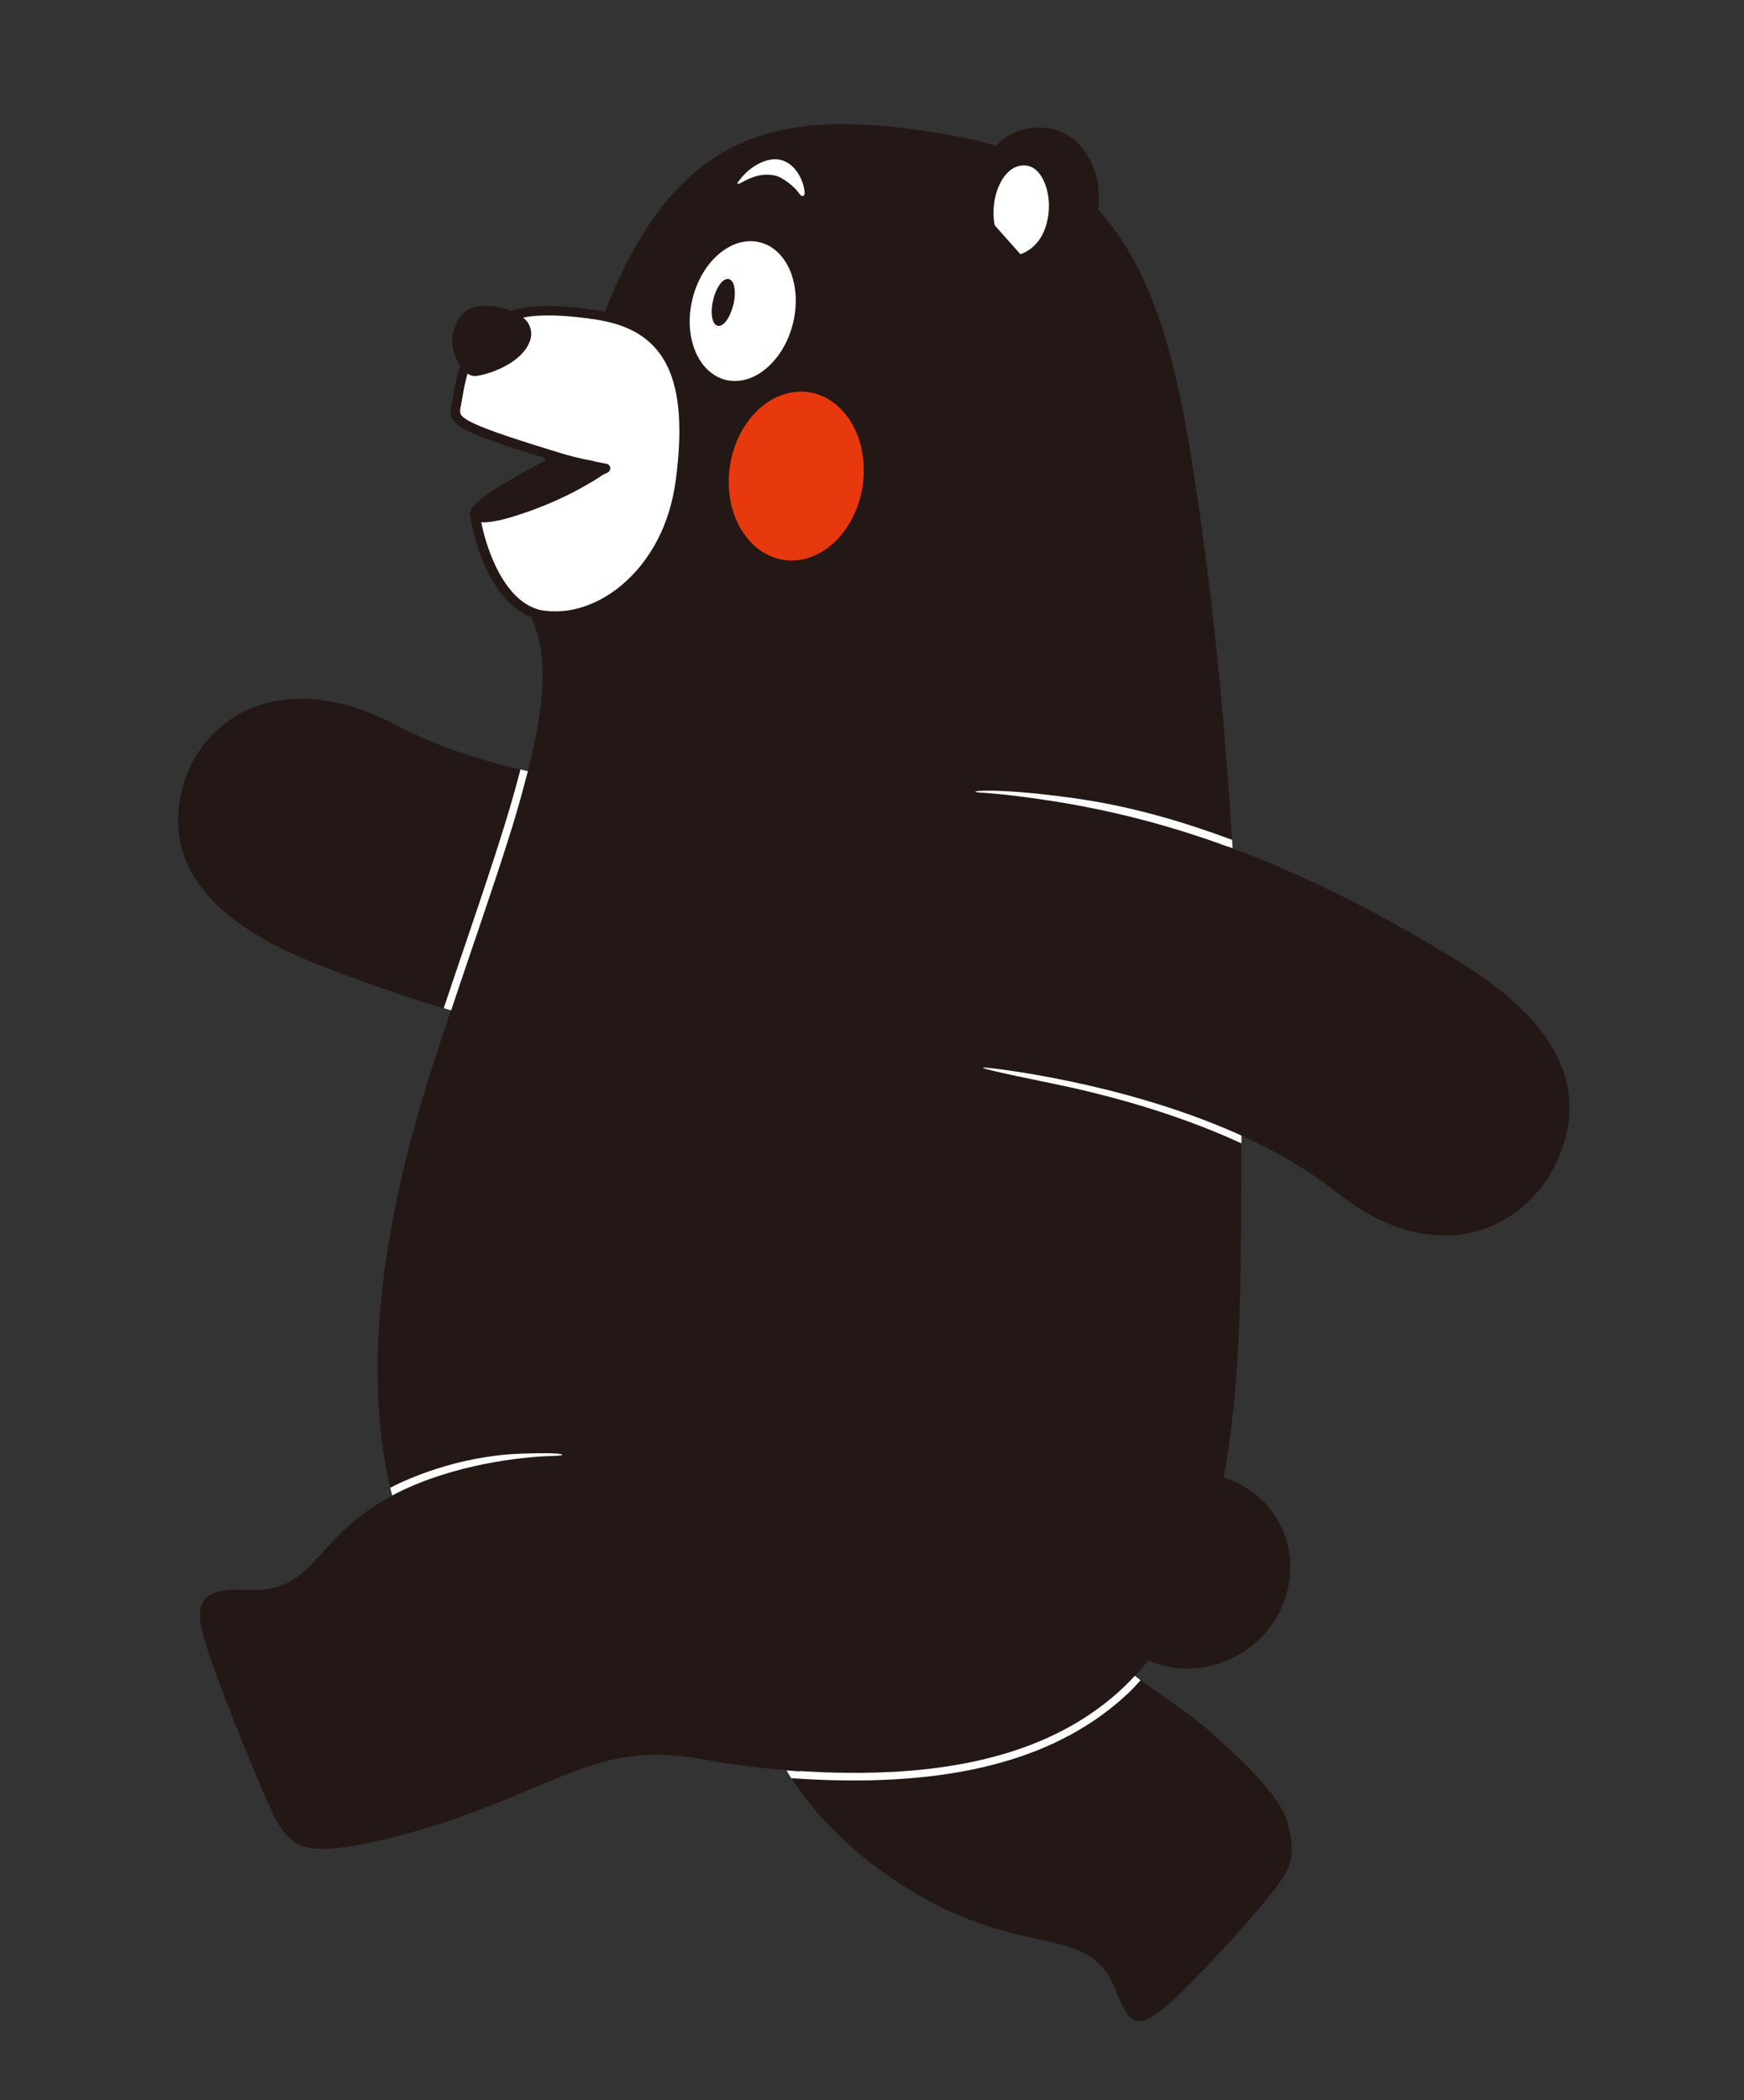 <svg width="49" height="59" viewBox="0 0 49 59" fill="none" xmlns="http://www.w3.org/2000/svg">
<rect x="0" y="0" width="49" height="59" fill="#333333" stroke="none"/>
<path d="M8.925 27.093C5.3 25.678 4.614 23.778 5.18 21.958C5.722 20.215 7.865 18.641 11.178 20.393C12.229 20.949 13.42 21.341 14.614 21.615C14.686 21.632 14.758 21.647 14.83 21.665C15.288 19.871 15.415 18.478 14.97 17.451C14.955 17.412 14.938 17.375 14.923 17.335C13.948 16.966 13.397 15.613 13.211 14.486C13.206 14.466 13.202 14.448 13.204 14.427C13.204 14.425 13.204 14.423 13.205 14.419C13.205 14.419 13.205 14.419 13.205 14.416C13.205 14.416 13.206 14.412 13.207 14.41C13.207 14.41 13.207 14.41 13.207 14.408C13.212 14.327 13.263 14.242 13.373 14.139C13.632 13.893 14.189 13.559 14.611 13.32C14.824 13.2 15.045 13.08 15.233 12.983C15.255 12.972 15.278 12.96 15.298 12.949C15.307 12.924 15.316 12.9 15.325 12.874C12.696 12.065 12.557 11.911 12.697 11.301C12.708 11.248 12.72 11.196 12.73 11.136C12.783 10.813 12.847 10.529 12.93 10.277C12.745 10.006 12.639 9.591 12.745 9.275C12.893 8.835 13.111 8.632 13.54 8.594C13.779 8.571 14.095 8.626 14.36 8.732C14.933 8.556 15.693 8.553 16.779 8.717C16.852 8.73 16.924 8.743 16.995 8.755C19.07 3.488 22.043 2.941 26.935 3.84C27.309 3.908 27.66 3.995 27.992 4.101C28.132 3.942 28.283 3.821 28.446 3.747C29.297 3.369 30.427 3.596 30.809 4.976C30.88 5.268 30.891 5.58 30.855 5.889C32.35 7.527 33.002 9.958 33.466 12.825C34.029 16.311 34.396 19.973 34.612 23.597C34.617 23.675 34.621 23.753 34.625 23.833C36.936 24.691 39.038 25.812 41.023 27.034C44.267 29.03 44.56 31.059 43.653 32.812C42.783 34.492 40.388 35.754 37.513 33.468C36.731 32.845 35.823 32.33 34.882 31.902L34.877 31.902C34.878 31.975 34.879 32.047 34.877 32.12C34.882 33.497 34.871 34.84 34.847 36.139C34.809 38.094 34.678 39.895 34.38 41.508C35.693 41.906 36.49 43.231 36.19 44.612C35.865 46.104 34.384 47.098 32.881 46.834C32.663 46.795 32.456 46.731 32.263 46.647C32.147 46.793 32.024 46.935 31.895 47.071C31.949 47.115 32.001 47.156 32.055 47.197C32.746 47.729 33.453 48.145 34.064 48.707C34.665 49.259 35.965 50.378 36.183 51.231C36.401 52.082 36.269 52.354 36.057 52.728C35.753 53.269 33.549 55.717 32.74 56.38C31.966 57.017 31.751 56.922 31.349 55.923C30.807 54.458 29.563 54.712 27.725 54.103C25.408 53.337 23.29 51.631 22.238 49.948C22.192 49.874 22.148 49.8 22.106 49.729C21.331 49.67 20.604 49.578 19.922 49.456C19.911 49.454 19.898 49.451 19.887 49.45C19.849 49.443 19.814 49.437 19.776 49.43C17.084 48.948 16.19 49.86 12.957 51.035C12.08 51.353 10.276 51.88 9.272 51.937C8.38 51.989 8.104 51.708 7.785 51.181C7.504 50.713 6.023 47.085 5.714 45.963C5.438 44.961 5.716 44.608 6.954 44.66C8.744 44.777 8.766 43.414 10.611 42.252C10.744 42.168 10.879 42.089 11.017 42.016C10.997 41.944 10.981 41.871 10.964 41.797C10.144 38.297 10.826 34.051 12.163 29.917C12.332 29.394 12.499 28.886 12.664 28.392C12.664 28.392 12.664 28.39 12.664 28.388C12.595 28.366 12.526 28.347 12.457 28.326C11.247 27.96 10.072 27.541 8.923 27.093L8.925 27.093Z" fill="#231815"/>
<path d="M29.516 30.429C28.021 30.122 27.398 29.976 27.686 29.992C27.775 29.994 31.423 30.373 34.724 31.831C34.729 31.832 34.731 31.833 34.735 31.836C34.764 31.85 34.794 31.862 34.825 31.877C34.845 31.885 34.861 31.892 34.88 31.902C34.881 31.975 34.882 32.048 34.88 32.121C32.945 31.227 30.915 30.714 29.518 30.429L29.516 30.429Z" fill="white"/>
<path d="M34.492 23.785C34.434 23.763 34.376 23.744 34.319 23.722C34.303 23.717 34.288 23.712 34.274 23.705C34.227 23.688 34.179 23.673 34.132 23.655C34.107 23.646 34.083 23.637 34.057 23.628C34.023 23.616 33.987 23.605 33.953 23.592C33.916 23.578 33.879 23.567 33.843 23.554C33.824 23.549 33.802 23.54 33.783 23.534C32.376 23.063 30.887 22.694 29.303 22.465C29.301 22.464 29.296 22.463 29.294 22.463C29.221 22.45 29.148 22.442 29.075 22.431C29.068 22.43 29.064 22.429 29.057 22.428C28.986 22.418 28.915 22.41 28.844 22.4C28.835 22.398 28.828 22.397 28.819 22.395C28.75 22.388 28.681 22.378 28.61 22.37C28.601 22.368 28.59 22.366 28.581 22.365C28.512 22.357 28.443 22.349 28.374 22.342C28.365 22.34 28.354 22.338 28.345 22.337C28.276 22.329 28.207 22.321 28.137 22.316C28.135 22.316 28.131 22.315 28.128 22.314C27.974 22.299 27.82 22.285 27.662 22.273C26.919 22.247 27.793 22.087 30.179 22.424C31.718 22.64 33.113 23.039 34.617 23.593C34.621 23.671 34.625 23.749 34.63 23.829C34.589 23.815 34.548 23.799 34.51 23.785C34.503 23.784 34.499 23.784 34.493 23.78L34.492 23.785Z" fill="white"/>
<path d="M14.614 21.615C14.687 21.633 14.759 21.648 14.831 21.665C14.788 21.83 14.742 22 14.696 22.173C14.695 22.178 14.694 22.182 14.693 22.187C14.681 22.232 14.668 22.28 14.655 22.326C14.652 22.343 14.645 22.36 14.642 22.375C14.63 22.417 14.618 22.458 14.607 22.497C14.6 22.521 14.594 22.544 14.588 22.566C14.577 22.603 14.566 22.64 14.555 22.676C14.547 22.705 14.538 22.733 14.531 22.761C14.52 22.795 14.51 22.828 14.501 22.863C14.491 22.895 14.481 22.927 14.473 22.96C14.463 22.99 14.455 23.023 14.445 23.053C14.434 23.09 14.423 23.128 14.412 23.165C14.402 23.193 14.395 23.219 14.386 23.247C14.371 23.29 14.359 23.336 14.345 23.379C14.338 23.4 14.33 23.422 14.324 23.445C14.307 23.5 14.291 23.551 14.273 23.605C14.27 23.618 14.264 23.631 14.261 23.646C13.82 25.038 13.267 26.615 12.675 28.385C12.675 28.385 12.674 28.387 12.674 28.39C12.674 28.39 12.674 28.387 12.675 28.385C12.605 28.364 12.536 28.345 12.467 28.323C13.361 25.653 14.161 23.424 14.624 21.612L14.614 21.615Z" fill="white"/>
<path d="M22.468 49.755C22.544 49.759 22.619 49.763 22.695 49.767C22.722 49.77 22.75 49.77 22.774 49.772C22.864 49.777 22.955 49.781 23.045 49.784C23.05 49.785 23.056 49.786 23.061 49.786C23.074 49.789 23.088 49.787 23.101 49.789C23.157 49.792 23.216 49.793 23.273 49.794C23.303 49.795 23.332 49.796 23.362 49.796C23.402 49.797 23.443 49.799 23.484 49.8C23.515 49.801 23.55 49.8 23.581 49.801C23.618 49.8 23.654 49.802 23.693 49.802C23.727 49.804 23.761 49.803 23.795 49.804C23.829 49.804 23.863 49.805 23.897 49.804C23.933 49.804 23.967 49.805 24.004 49.805C24.036 49.806 24.068 49.805 24.099 49.806C24.136 49.805 24.172 49.805 24.209 49.805C24.236 49.805 24.266 49.803 24.293 49.803C24.332 49.803 24.371 49.801 24.41 49.801C24.43 49.8 24.451 49.8 24.469 49.8C24.633 49.797 24.793 49.792 24.952 49.783C24.956 49.784 24.961 49.785 24.968 49.784C25.018 49.781 25.069 49.779 25.119 49.776C25.131 49.776 25.142 49.776 25.153 49.776C25.204 49.773 25.252 49.77 25.301 49.765C25.312 49.765 25.324 49.765 25.333 49.762C25.384 49.759 25.435 49.755 25.483 49.752C25.492 49.753 25.499 49.75 25.508 49.749C25.561 49.745 25.614 49.741 25.665 49.736L25.67 49.737C28.344 49.499 30.259 48.667 31.621 47.351C31.627 47.345 31.635 47.337 31.64 47.332C31.66 47.312 31.679 47.293 31.698 47.274C31.71 47.262 31.723 47.248 31.735 47.237C31.751 47.221 31.768 47.204 31.782 47.188C31.796 47.172 31.812 47.157 31.826 47.141C31.84 47.128 31.854 47.112 31.868 47.099C31.874 47.093 31.88 47.085 31.887 47.079C31.941 47.123 31.993 47.164 32.047 47.205C31.932 47.328 31.819 47.454 31.697 47.569C29.792 49.363 26.963 50.158 23.046 50C22.777 49.989 22.493 49.973 22.23 49.956C22.184 49.882 22.14 49.808 22.098 49.737C22.199 49.746 22.302 49.753 22.406 49.76C22.423 49.763 22.442 49.761 22.46 49.762L22.468 49.755Z" fill="white"/>
<path d="M15.495 40.906C15.495 40.906 15.476 40.907 15.47 40.906C15.465 40.906 15.461 40.905 15.454 40.906C14.61 40.932 12.755 41.144 11.173 41.934C11.155 41.943 11.14 41.952 11.123 41.96C11.115 41.963 11.108 41.966 11.103 41.97C11.075 41.986 11.046 41.998 11.018 42.014C10.998 41.942 10.982 41.869 10.965 41.795C11.428 41.556 12.849 40.904 14.633 40.838C16.032 40.787 15.966 40.903 15.495 40.904L15.495 40.906Z" fill="white"/>
<path d="M22.444 5.421C22.341 5.269 22.005 4.98 21.774 4.932C21.45 4.864 21.191 4.939 20.88 5.104C20.654 5.224 20.689 5.166 20.828 4.995C21.131 4.634 21.596 4.396 21.956 4.498C22.318 4.598 22.556 5 22.604 5.363C22.626 5.51 22.546 5.573 22.441 5.421L22.444 5.421Z" fill="white"/>
<path d="M12.953 11.36C12.964 11.307 12.98 11.246 12.989 11.18C13.029 10.929 13.078 10.701 13.135 10.495C13.208 10.545 13.286 10.57 13.362 10.563C13.708 10.533 14.689 10.208 14.899 9.551C14.944 9.395 14.931 9.236 14.848 9.091C14.813 9.03 14.761 8.974 14.698 8.921C15.218 8.822 15.887 8.849 16.742 8.977C16.784 8.984 16.824 8.991 16.866 8.999C16.877 9.001 16.89 9.003 16.901 9.005C18.728 9.343 19.352 10.691 18.989 13.473C18.9 14.158 18.697 14.784 18.381 15.334C18.095 15.834 17.717 16.263 17.288 16.579C16.627 17.063 15.887 17.262 15.2 17.141L15.198 17.141C15.064 17.113 14.937 17.06 14.816 16.989C14.514 16.813 14.245 16.506 14.012 16.074C13.8 15.677 13.624 15.18 13.52 14.672C13.852 14.697 14.374 14.527 14.571 14.464C14.668 14.433 14.767 14.398 14.867 14.364C15.326 14.199 15.806 13.99 16.173 13.793C16.625 13.55 16.833 13.416 16.933 13.34C17.015 13.302 17.067 13.279 17.069 13.278C17.121 13.253 17.151 13.199 17.146 13.141C17.138 13.083 17.095 13.039 17.038 13.029C17.036 13.028 16.921 13.008 16.754 12.974C16.676 12.951 16.576 12.929 16.445 12.908C16.246 12.864 16.027 12.812 15.846 12.757C15.697 12.713 15.557 12.67 15.423 12.628C14.107 12.223 13.48 11.996 13.171 11.824C12.888 11.664 12.905 11.595 12.957 11.36L12.953 11.36Z" fill="white"/>
<path d="M22.282 9.073C22.541 8.004 22.118 6.988 21.336 6.804C20.553 6.621 19.713 7.337 19.454 8.406C19.195 9.473 19.619 10.49 20.401 10.675C21.18 10.858 22.023 10.142 22.282 9.075L22.282 9.073ZM20.602 8.563C20.514 8.932 20.321 9.189 20.164 9.152C20.007 9.116 19.949 8.798 20.037 8.429C20.124 8.06 20.318 7.803 20.477 7.84C20.637 7.878 20.692 8.197 20.605 8.564L20.602 8.563Z" fill="white"/>
<path d="M28.859 4.655C29.073 4.688 29.26 4.883 29.37 5.187C29.49 5.513 29.507 5.92 29.402 6.296C29.249 6.851 28.892 7.061 28.68 7.14C28.675 7.139 28.671 7.14 28.667 7.137L28.66 7.136L28.661 7.132L27.953 6.336C27.953 6.336 27.946 6.323 27.943 6.314C27.865 5.863 27.951 5.391 28.148 5.062C28.332 4.749 28.593 4.611 28.861 4.655L28.859 4.655Z" fill="white"/>
<path d="M22.437 15.733C21.393 15.87 20.51 14.918 20.475 13.619C20.439 12.318 21.259 11.15 22.304 11.016C23.35 10.877 24.233 11.827 24.268 13.128C24.305 14.426 23.485 15.597 22.439 15.733L22.437 15.733Z" fill="#E8380D"/>
</svg>
